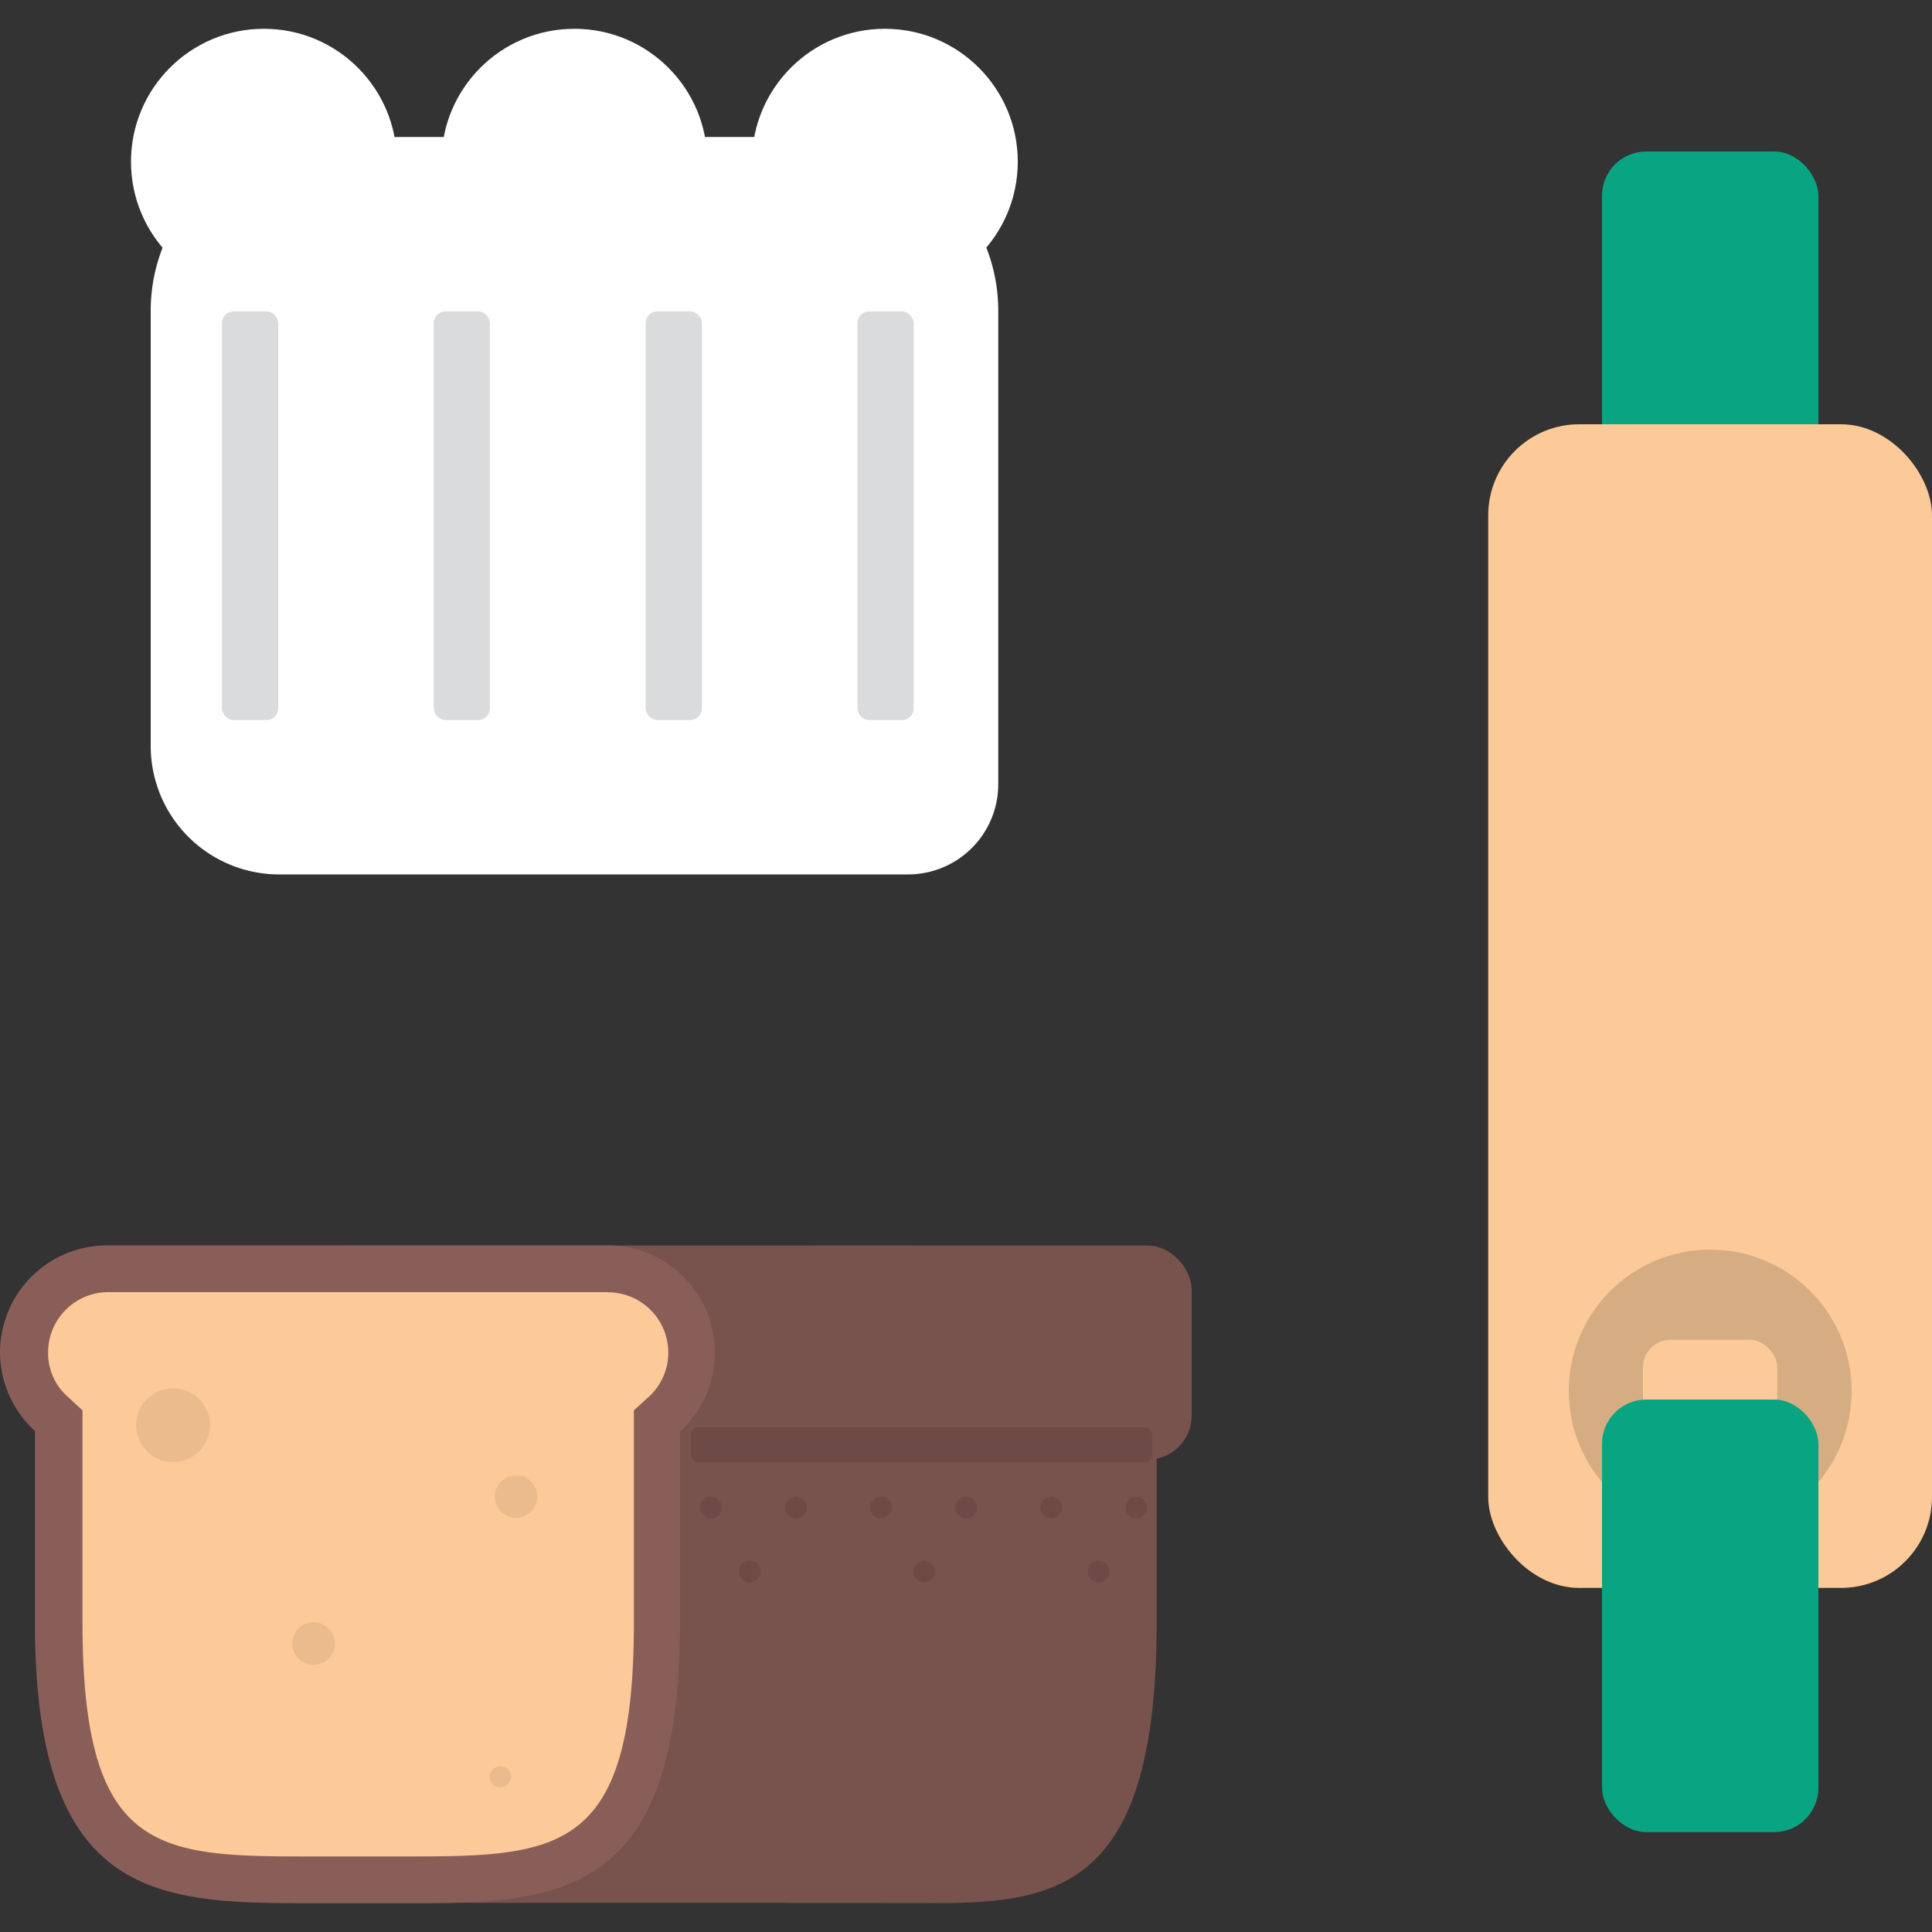 <svg id="Layer_1" data-name="Layer 1" xmlns="http://www.w3.org/2000/svg" viewBox="0 0 100 100"><rect x="0" y="0" width="100" height="100" fill="#333333" stroke="none"/><defs><style>.cls-1{fill:#fff;}.cls-2{fill:#d9dbdc;}.cls-3{fill:#78524d;}.cls-4{fill:#fcca98;}.cls-5{fill:#895e59;}.cls-6{fill:#6e4a46;}.cls-7{fill:#e9bb8d;}.cls-8{fill:#09a582;}.cls-9{fill:#d6ad83;}</style></defs><title>baker</title><path class="cls-1" d="M16.78,7.09H42.67a9,9,0,0,1,9,9V40.6A4.67,4.67,0,0,1,47,45.26H14.45A6.65,6.65,0,0,1,7.8,38.61V16.08A9,9,0,0,1,16.78,7.09Z"/><circle class="cls-1" cx="13.66" cy="8.37" r="6.88"/><circle class="cls-1" cx="29.73" cy="8.37" r="6.88"/><circle class="cls-1" cx="45.8" cy="8.37" r="6.88"/><rect class="cls-2" x="11.49" y="16.12" width="2.91" height="21.15" rx="0.6" ry="0.6"/><rect class="cls-2" x="22.45" y="16.12" width="2.91" height="21.15" rx="0.6" ry="0.6"/><rect class="cls-2" x="33.42" y="16.12" width="2.91" height="21.15" rx="0.6" ry="0.6"/><rect class="cls-2" x="44.38" y="16.12" width="2.91" height="21.15" rx="0.6" ry="0.6"/><path class="cls-3" d="M45.35,98.49H41c-8,0,.81-6.53.81-14.51V71.21c0-8-8.79-5-.81-5h4.36c8,0,14.51-3,14.51,5V84C59.86,99.63,53.33,98.49,45.35,98.49Z"/><rect class="cls-3" x="39.99" y="64.47" width="21.69" height="11.08" rx="2.27" ry="2.27"/><rect class="cls-3" x="18.06" y="64.47" width="29.11" height="34.02"/><path class="cls-4" d="M16.32,97.28c-8,0-13.3,0-13.3-13.3V73.55l-.39-.36A4.28,4.28,0,0,1,1.21,70a4.33,4.33,0,0,1,4.33-4.33H31.47A4.34,4.34,0,0,1,35.81,70a4.29,4.29,0,0,1-1.43,3.18l-.39.36V84c0,6.22-1.18,9.93-3.72,11.7-2.32,1.6-5.65,1.6-9.52,1.6Z"/><path class="cls-5" d="M31.47,66.89A3.12,3.12,0,0,1,34.59,70a3.08,3.08,0,0,1-1,2.29l-.78.71V84c0,12.09-4,12.09-12.09,12.09H16.27c-8,0-12,0-12-12.09V73l-.78-.72a3,3,0,0,1-1-2.28,3.12,3.12,0,0,1,3.12-3.12H31.47m0-2.42H5.54A5.55,5.55,0,0,0,0,70H0a5.55,5.55,0,0,0,1.81,4.07V84c0,14.49,6.5,14.51,14.46,14.51h4.48c8,0,14.45,0,14.45-14.51v-9.9A5.51,5.51,0,0,0,37,70h0a5.55,5.55,0,0,0-5.54-5.54Z"/><rect class="cls-6" x="35.77" y="73.88" width="23.86" height="1.8" rx="0.35" ry="0.35"/><circle class="cls-6" cx="36.8" cy="78.03" r="0.56"/><circle class="cls-6" cx="38.8" cy="81.34" r="0.56"/><circle class="cls-6" cx="47.83" cy="81.34" r="0.56"/><circle class="cls-6" cx="56.86" cy="81.34" r="0.56"/><circle class="cls-6" cx="41.2" cy="78.03" r="0.56"/><circle class="cls-6" cx="45.6" cy="78.03" r="0.56"/><circle class="cls-6" cx="50.01" cy="78.03" r="0.56"/><circle class="cls-6" cx="54.41" cy="78.03" r="0.56"/><circle class="cls-6" cx="58.81" cy="78.03" r="0.56"/><circle class="cls-7" cx="8.96" cy="73.77" r="1.91"/><circle class="cls-7" cx="16.23" cy="85.07" r="1.1"/><circle class="cls-7" cx="26.71" cy="77.46" r="1.1"/><circle class="cls-7" cx="25.9" cy="91.97" r="0.55"/><rect class="cls-8" x="82.92" y="7.84" width="11.2" height="22.39" rx="2.29" ry="2.29"/><rect class="cls-4" x="77.03" y="21.96" width="22.97" height="60.23" rx="4.71" ry="4.71"/><circle class="cls-9" cx="88.52" cy="72" r="7.32"/><rect class="cls-4" x="85.04" y="69.35" width="6.95" height="17.36" rx="1.42" ry="1.42"/><rect class="cls-8" x="82.92" y="72.44" width="11.2" height="22.39" rx="2.29" ry="2.29"/></svg>